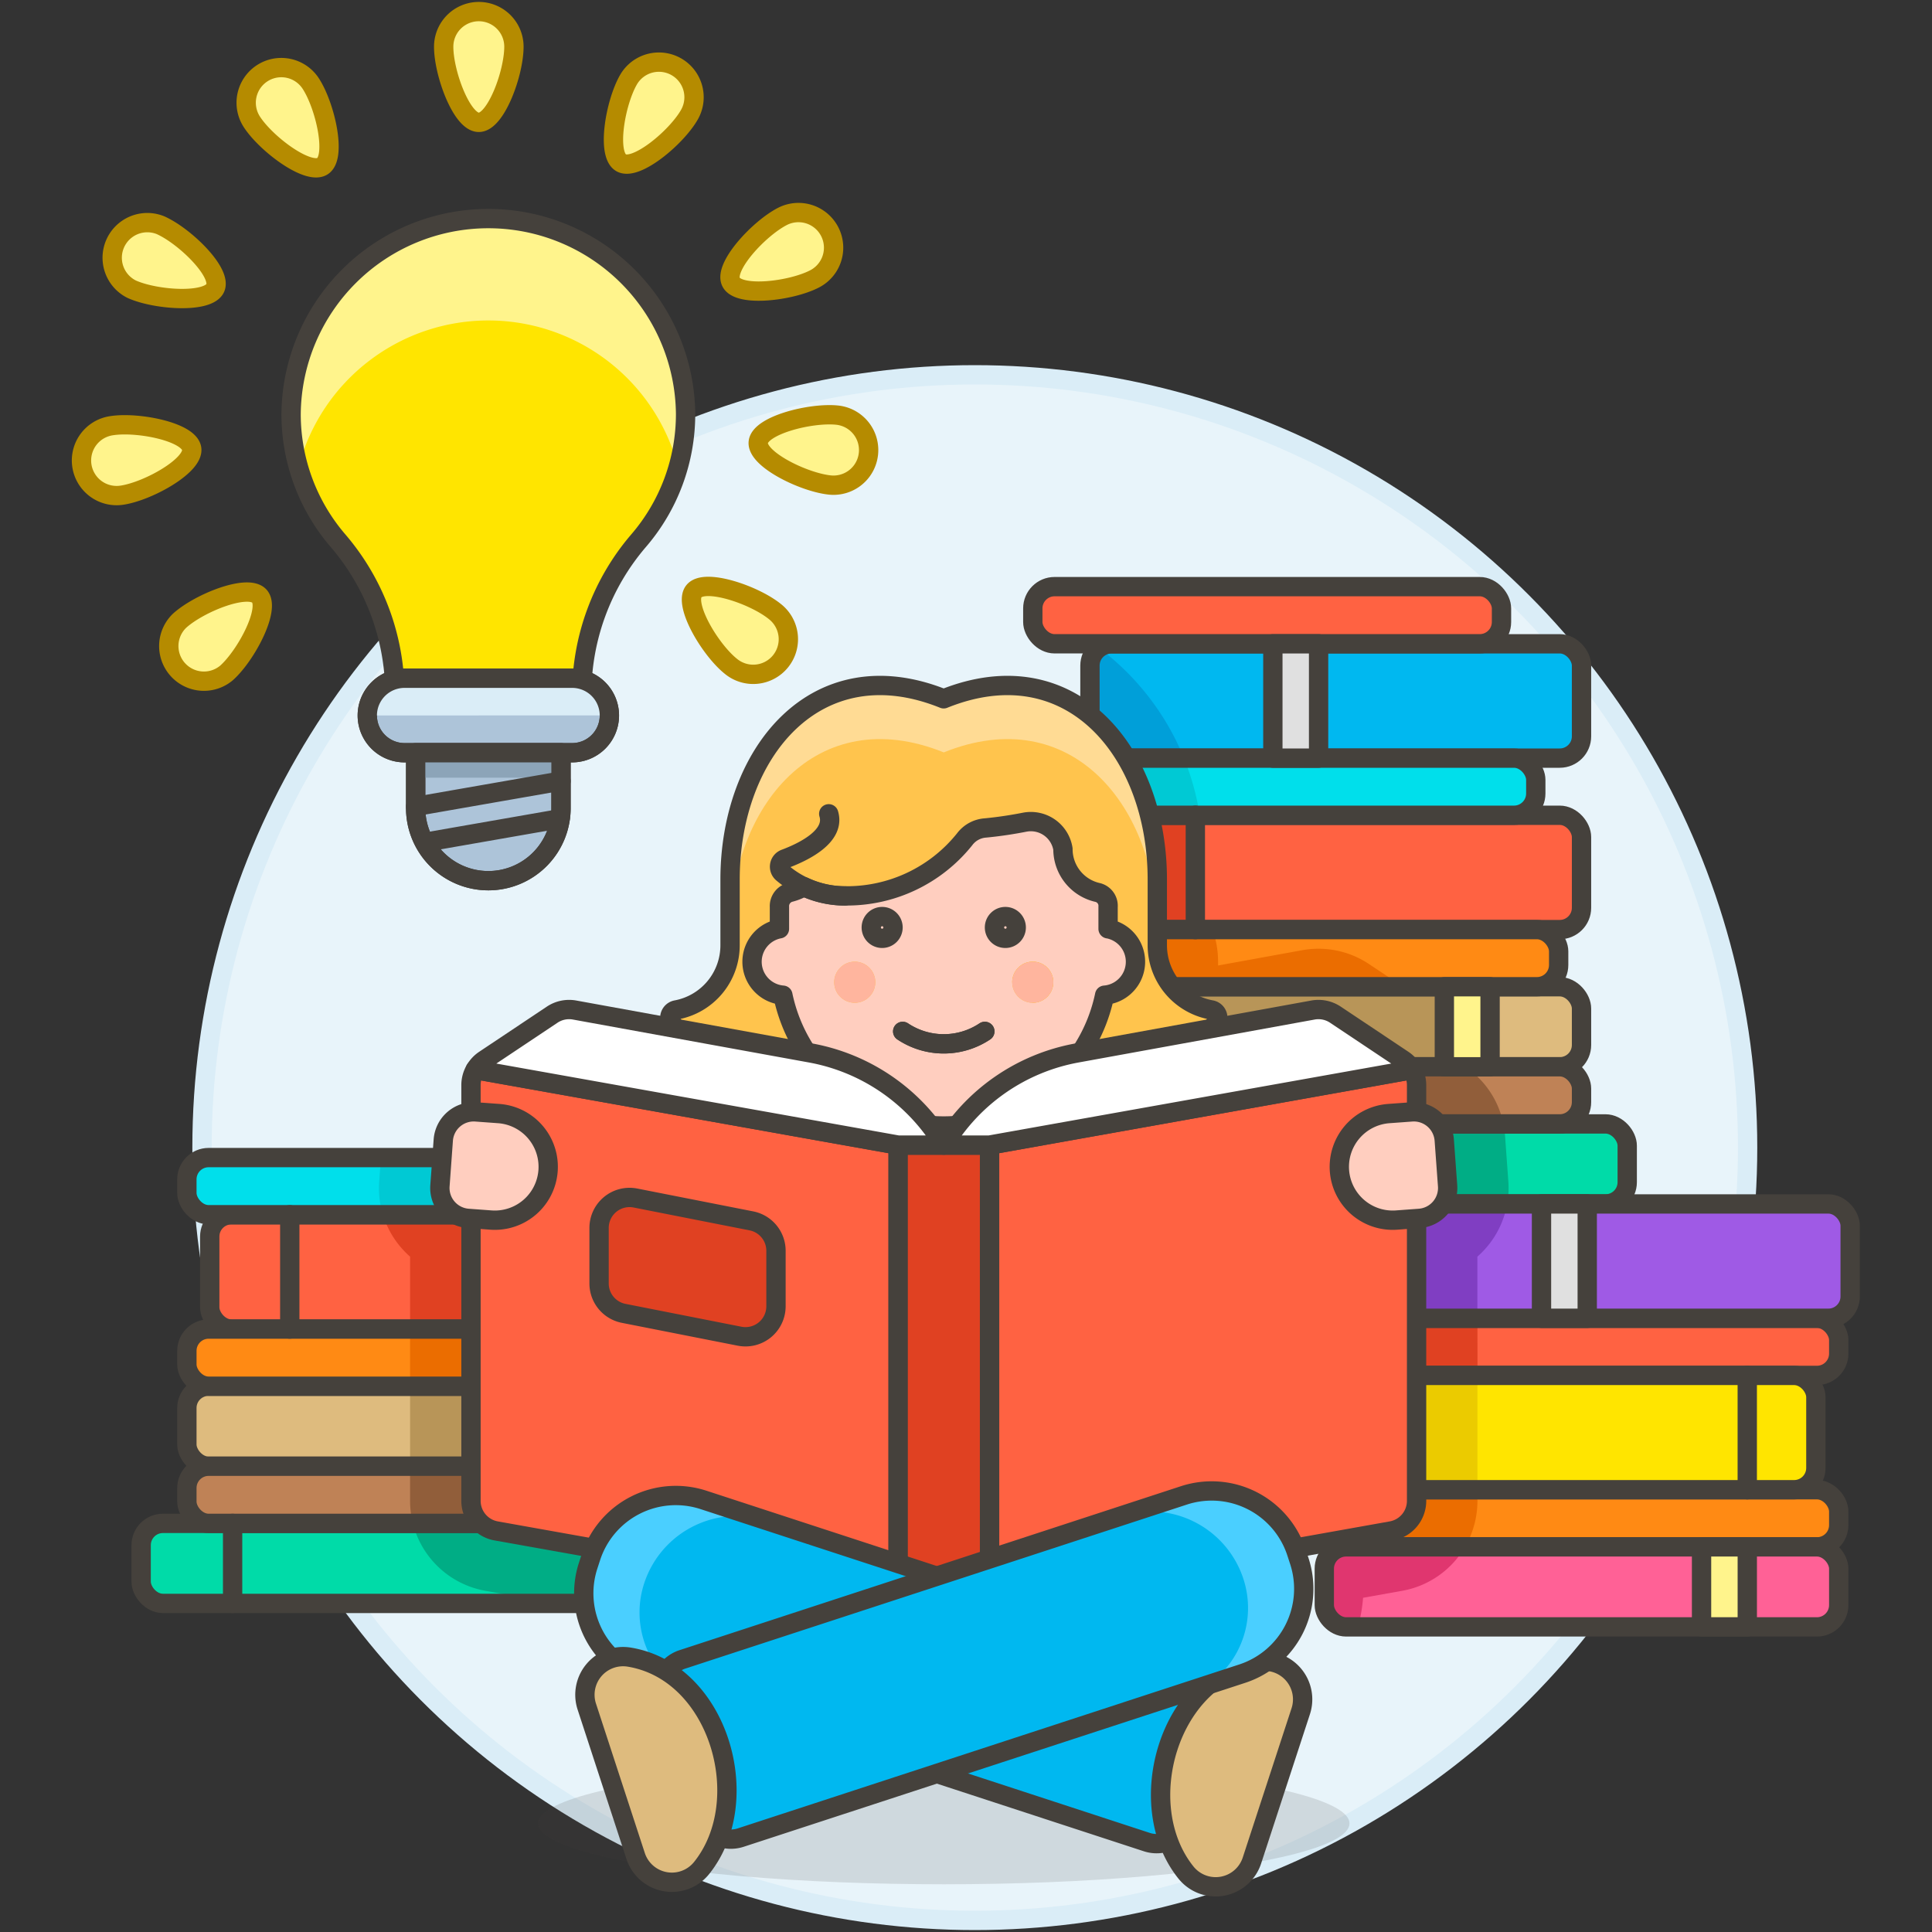 <svg xmlns="http://www.w3.org/2000/svg" viewBox="0 0 100 100"><rect x="0" y="0" width="100" height="100" fill="#333333" stroke="none"/><g class="nc-icon-wrapper"><defs/><circle class="a" cx="50.456" cy="59.4" r="40" fill="#e8f4fa" stroke="#daedf7" stroke-miterlimit="10"/><rect class="b" x="52.866" y="58.174" width="31.359" height="4.142" rx="1.127" style="" fill="#00dba8"/><path class="c" d="M52.866 59.357v1.775a1.184 1.184 0 0 0 1.184 1.184h23.963a4.776 4.776 0 0 0 .058-1.173l-.171-2.362a4.715 4.715 0 0 0-.084-.607H54.05a1.184 1.184 0 0 0-1.184 1.183z" style="" fill="#00ad85"/><rect class="d" x="55.233" y="51.074" width="26.626" height="4.142" rx="1.127" style="" fill="#debb7e"/><path class="e" d="M56.416 51.074a1.183 1.183 0 0 0-1.183 1.183v1.775a1.183 1.183 0 0 0 1.183 1.183h18.343v-4.141z" style="" fill="#b89558"/><rect class="f" x="56.416" y="42.198" width="25.443" height="5.917" rx="1.127" style="" fill="#ff6242"/><path class="g" d="M61.871 42.2H57.6a1.184 1.184 0 0 0-1.184 1.184v3.55a1.184 1.184 0 0 0 1.184 1.181h4.271z" style="" fill="#e04122"/><rect class="h" x="56.416" y="33.323" width="25.443" height="5.917" rx="1.127" style="" fill="#00b8f0"/><path class="i" d="M56.9 33.551a1.182 1.182 0 0 0-.486.955v3.55A1.184 1.184 0 0 0 57.6 39.24h3.683a13.492 13.492 0 0 0-4.383-5.689z" style="" fill="#009fd9"/><rect class="j" x="52.866" y="58.174" width="31.359" height="4.142" rx="1.127" fill="none" stroke="#45413c" stroke-linecap="round" stroke-linejoin="round"/><rect class="j" x="55.233" y="51.074" width="26.626" height="4.142" rx="1.127" fill="none" stroke="#45413c" stroke-linecap="round" stroke-linejoin="round"/><rect class="j" x="56.416" y="42.198" width="25.443" height="5.917" rx="1.127" fill="none" stroke="#45413c" stroke-linecap="round" stroke-linejoin="round"/><rect class="j" x="56.416" y="33.323" width="25.443" height="5.917" rx="1.127" fill="none" stroke="#45413c" stroke-linecap="round" stroke-linejoin="round"/><rect class="k" x="55.233" y="55.215" width="26.626" height="2.958" rx="1.127" style="" fill="#bf8256"/><path class="l" d="M55.233 56.4v.591a1.184 1.184 0 0 0 1.183 1.184h21.4a4.683 4.683 0 0 0-1.365-2.467 4.566 4.566 0 0 0-.075-.492h-19.96a1.184 1.184 0 0 0-1.183 1.184z" style="" fill="#915e3a"/><rect class="j" x="55.233" y="55.215" width="26.626" height="2.958" rx="1.127" fill="none" stroke="#45413c" stroke-linecap="round" stroke-linejoin="round"/><rect class="m" x="55.233" y="48.115" width="25.443" height="2.958" rx="1.127" style="" fill="#ff8a14"/><path class="n" d="M55.233 49.3v.592a1.184 1.184 0 0 0 1.183 1.184h16.21L70.861 49.9a4.712 4.712 0 0 0-3.467-.716l-4.346.79v-.173a5.093 5.093 0 0 0-.283-1.682h-6.349a1.183 1.183 0 0 0-1.183 1.181z" style="" fill="#eb6d00"/><rect class="j" x="55.233" y="48.115" width="25.443" height="2.958" rx="1.127" fill="none" stroke="#45413c" stroke-linecap="round" stroke-linejoin="round"/><rect class="o" x="55.233" y="39.24" width="24.259" height="2.958" rx="1.127" style="" fill="#00dfeb"/><path class="p" d="M56.416 39.24a1.183 1.183 0 0 0-1.183 1.183v.592a1.183 1.183 0 0 0 1.183 1.185H62.1a13.332 13.332 0 0 0-.819-2.958z" style="" fill="#00c9d4"/><rect class="j" x="55.233" y="39.24" width="24.259" height="2.958" rx="1.127" fill="none" stroke="#45413c" stroke-linecap="round" stroke-linejoin="round"/><rect class="f" x="53.458" y="30.364" width="24.259" height="2.958" rx="1.127" style="" fill="#ff6242"/><rect class="j" x="53.458" y="30.364" width="24.259" height="2.958" rx="1.127" fill="none" stroke="#45413c" stroke-linecap="round" stroke-linejoin="round"/><path class="j" d="M57.6 58.174v4.142" fill="none" stroke="#45413c" stroke-linecap="round" stroke-linejoin="round"/><path class="j" d="M61.871 42.198v5.917" fill="none" stroke="#45413c" stroke-linecap="round" stroke-linejoin="round"/><path class="q" d="M65.883 33.323h2.367v5.917h-2.367z" stroke="#45413c" stroke-linecap="round" stroke-linejoin="round" fill="#e0e0e0"/><path class="r" d="M74.759 51.074h2.367v4.142h-2.367z" stroke="#45413c" stroke-linecap="round" stroke-linejoin="round" fill="#fff48c"/><rect class="m" x="69.729" y="77.108" width="25.443" height="2.958" rx="1.127" style="" fill="#ff8a14"/><path class="n" d="M70.913 77.108a1.184 1.184 0 0 0-1.184 1.183v.592a1.184 1.184 0 0 0 1.184 1.183h4.917a4.728 4.728 0 0 0 .642-2.382v-.576z" style="" fill="#eb6d00"/><rect class="j" x="69.729" y="77.108" width="25.443" height="2.958" rx="1.127" fill="none" stroke="#45413c" stroke-linecap="round" stroke-linejoin="round"/><rect class="f" x="70.913" y="68.233" width="24.259" height="2.958" rx="1.127" style="" fill="#ff6242"/><path class="g" d="M76.472 68.233H72.1a1.183 1.183 0 0 0-1.183 1.183v.591a1.184 1.184 0 0 0 1.183 1.184h4.376z" style="" fill="#e04122"/><rect class="j" x="70.913" y="68.233" width="24.259" height="2.958" rx="1.127" fill="none" stroke="#45413c" stroke-linecap="round" stroke-linejoin="round"/><rect class="s" x="68.546" y="71.191" width="25.443" height="5.917" rx="1.127" style="" fill="#ffe500"/><path class="t" d="M76.472 71.191h-6.743a1.183 1.183 0 0 0-1.183 1.183v3.55a1.184 1.184 0 0 0 1.183 1.184h6.743z" style="" fill="#ebcb00"/><rect class="j" x="68.546" y="71.191" width="25.443" height="5.917" rx="1.127" fill="none" stroke="#45413c" stroke-linecap="round" stroke-linejoin="round"/><path class="j" d="M90.438 71.191v5.917" fill="none" stroke="#45413c" stroke-linecap="round" stroke-linejoin="round"/><path class="j" d="M72.688 71.191v5.917" fill="none" stroke="#45413c" stroke-linecap="round" stroke-linejoin="round"/><rect class="u" x="70.321" y="62.316" width="25.443" height="5.917" rx="1.127" style="" fill="#9f5ae5"/><path class="v" d="M71.5 62.316a1.183 1.183 0 0 0-1.179 1.184v3.55a1.184 1.184 0 0 0 1.179 1.183h4.968v-3.188a4.821 4.821 0 0 0 .461-.465 4.7 4.7 0 0 0 1.08-2.264z" style="" fill="#803ec2"/><rect class="j" x="70.321" y="62.316" width="25.443" height="5.917" rx="1.127" fill="none" stroke="#45413c" stroke-linecap="round" stroke-linejoin="round"/><path class="q" d="M79.788 62.316h2.367v5.917h-2.367z" stroke="#45413c" stroke-linecap="round" stroke-linejoin="round" fill="#e0e0e0"/><rect class="w" x="68.546" y="80.066" width="26.626" height="4.142" rx="1.127" style="" fill="#ff6196"/><path class="x" d="M69.729 80.066a1.184 1.184 0 0 0-1.183 1.184v1.775a1.183 1.183 0 0 0 1.183 1.183h.558a7.842 7.842 0 0 0 .265-1.507l2.022-.361a4.723 4.723 0 0 0 3.256-2.274z" style="" fill="#e0366f"/><rect class="j" x="68.546" y="80.066" width="26.626" height="4.142" rx="1.127" fill="none" stroke="#45413c" stroke-linecap="round" stroke-linejoin="round"/><path class="r" d="M88.072 80.066h2.367v4.142h-2.367z" stroke="#45413c" stroke-linecap="round" stroke-linejoin="round" fill="#fff48c"/><rect class="b" x="7.306" y="78.85" width="31.359" height="4.142" rx="1.127" style="" fill="#00dba8"/><path class="c" d="M37.482 78.85H21.371a4.724 4.724 0 0 0 3.753 3.489l2.008.359c0 .1.011.2.019.294h10.331a1.184 1.184 0 0 0 1.184-1.183v-1.775a1.184 1.184 0 0 0-1.184-1.184z" style="" fill="#00ad85"/><rect class="d" x="9.673" y="71.75" width="26.626" height="4.142" rx="1.127" style="" fill="#debb7e"/><path class="e" d="M35.116 71.75h-13.89v4.142h13.89a1.184 1.184 0 0 0 1.184-1.184v-1.775a1.183 1.183 0 0 0-1.184-1.183z" style="" fill="#b89558"/><rect class="f" x="10.856" y="62.875" width="25.443" height="5.917" rx="1.127" style="" fill="#ff6242"/><path class="g" d="M35.116 62.875H19.82a4.761 4.761 0 0 0 1.406 2.17v3.747h13.89a1.184 1.184 0 0 0 1.184-1.184v-3.55a1.183 1.183 0 0 0-1.184-1.183z" style="" fill="#e04122"/><rect class="j" x="7.306" y="78.85" width="31.359" height="4.142" rx="1.127" fill="none" stroke="#45413c" stroke-linecap="round" stroke-linejoin="round"/><rect class="j" x="9.673" y="71.75" width="26.626" height="4.142" rx="1.127" fill="none" stroke="#45413c" stroke-linecap="round" stroke-linejoin="round"/><rect class="j" x="10.856" y="62.875" width="25.443" height="5.917" rx="1.127" fill="none" stroke="#45413c" stroke-linecap="round" stroke-linejoin="round"/><rect class="k" x="9.673" y="75.892" width="26.626" height="2.958" rx="1.127" style="" fill="#bf8256"/><path class="l" d="M35.116 75.892h-13.89v1.792a4.733 4.733 0 0 0 .145 1.166h13.745a1.183 1.183 0 0 0 1.184-1.183v-.592a1.183 1.183 0 0 0-1.184-1.183z" style="" fill="#915e3a"/><rect class="j" x="9.673" y="75.892" width="26.626" height="2.958" rx="1.127" fill="none" stroke="#45413c" stroke-linecap="round" stroke-linejoin="round"/><rect class="m" x="9.673" y="68.792" width="25.443" height="2.958" rx="1.127" style="" fill="#ff8a14"/><path class="n" d="M35.116 69.975a1.183 1.183 0 0 0-1.184-1.183H21.226v2.958h12.706a1.184 1.184 0 0 0 1.184-1.183z" style="" fill="#eb6d00"/><rect class="j" x="9.673" y="68.792" width="25.443" height="2.958" rx="1.127" fill="none" stroke="#45413c" stroke-linecap="round" stroke-linejoin="round"/><rect class="o" x="9.673" y="59.916" width="24.259" height="2.958" rx="1.127" style="" fill="#00dfeb"/><path class="p" d="M33.932 61.1a1.184 1.184 0 0 0-1.183-1.184H19.717l-.089 1.226a4.706 4.706 0 0 0 .192 1.733h12.929a1.184 1.184 0 0 0 1.183-1.184z" style="" fill="#00c9d4"/><rect class="j" x="9.673" y="59.916" width="24.259" height="2.958" rx="1.127" fill="none" stroke="#45413c" stroke-linecap="round" stroke-linejoin="round"/><path class="j" d="M12.04 78.85v4.142" fill="none" stroke="#45413c" stroke-linecap="round" stroke-linejoin="round"/><path class="j" d="M14.998 62.875v5.917" fill="none" stroke="#45413c" stroke-linecap="round" stroke-linejoin="round"/><path class="r" d="M29.199 71.75h2.367v4.142h-2.367z" stroke="#45413c" stroke-linecap="round" stroke-linejoin="round" fill="#fff48c"/><ellipse class="y" cx="48.849" cy="94.38" rx="21" ry="3.15" fill="#45413c" opacity="0.15"/><g><path class="z" d="M48.849 58.282c9.51 0 13.082-3.866 14.111-5.368a.414.414 0 0 0-.258-.64 3.4 3.4 0 0 1-2.8-3.348v-3.4c0-6.576-4.465-12.014-11.057-9.356-6.591-2.658-11.057 2.78-11.057 9.356v3.4A3.4 3.4 0 0 1 35 52.274a.414.414 0 0 0-.258.64c1.025 1.502 4.598 5.368 14.107 5.368z" style="" fill="#ffc44d"/><path class="aa" d="M48.849 38.944c6.592-2.658 11.057 2.78 11.057 9.356v-2.776c0-6.576-4.465-12.014-11.057-9.356-6.591-2.658-11.056 2.78-11.056 9.356V48.3c0-6.576 4.465-12.014 11.056-9.356z" style="" fill="#ffdb94"/><path class="j" d="M48.849 58.282c9.51 0 13.082-3.866 14.111-5.368a.414.414 0 0 0-.258-.64 3.4 3.4 0 0 1-2.8-3.348v-3.4c0-6.576-4.465-12.014-11.057-9.356-6.591-2.658-11.057 2.78-11.057 9.356v3.4A3.4 3.4 0 0 1 35 52.274a.414.414 0 0 0-.258.64c1.025 1.502 4.598 5.368 14.107 5.368z" fill="none" stroke="#45413c" stroke-linecap="round" stroke-linejoin="round"/><path class="ab" d="M57.354 48.076v-1.135a.71.71 0 0 0-.529-.744 2.3 2.3 0 0 1-1.807-2.252 1.683 1.683 0 0 0-1.973-1.39c-.572.113-1.262.225-2.035.3a1.47 1.47 0 0 0-1.079.585 7.8 7.8 0 0 1-6.185 2.93 4.99 4.99 0 0 1-2.134-.476 2.811 2.811 0 0 1-.738.3.734.734 0 0 0-.53.745v1.135a1.736 1.736 0 0 0 .178 3.437 8.506 8.506 0 0 0 16.654 0 1.736 1.736 0 0 0 .178-3.437z" stroke="#45413c" stroke-linecap="round" stroke-linejoin="round" fill="#ffcebf"/><circle class="ac" cx="44.242" cy="50.84" r="1.063" style="" fill="#ffbe3d"/><circle class="ac" cx="53.456" cy="50.84" r="1.063" style="" fill="#ffbe3d"/><path class="j" d="M46.723 53.385a3.83 3.83 0 0 0 4.252 0" fill="none" stroke="#45413c" stroke-linecap="round" stroke-linejoin="round"/><path class="ac" d="M53.456 51.9a1.063 1.063 0 1 0-1.063-1.063" style="" fill="#ffbe3d"/><circle class="ad" cx="44.242" cy="50.84" r="1.063" style="" fill="#ffb59e"/><circle class="ad" cx="53.456" cy="50.84" r="1.063" style="" fill="#ffb59e"/><path class="j" d="M46.723 53.385a3.83 3.83 0 0 0 4.252 0" fill="none" stroke="#45413c" stroke-linecap="round" stroke-linejoin="round"/><path class="ae" d="M45.66 47.942a.063.063 0 0 1 .063.063.064.064 0 1 1-.063-.063m0-1a1.063 1.063 0 1 0 1.063 1.063 1.063 1.063 0 0 0-1.063-1.063z" style="" fill="#45413c"/><path class="ae" d="M52.039 47.942a.063.063 0 0 1 .063.063.064.064 0 1 1-.063-.063m0-1a1.063 1.063 0 1 0 1.061 1.063 1.063 1.063 0 0 0-1.063-1.063z" style="" fill="#45413c"/><path class="j" d="M43.746 46.374a5.031 5.031 0 0 1-3.239-1.181.433.433 0 0 1 .123-.74c.969-.362 2.62-1.165 2.265-2.331" fill="none" stroke="#45413c" stroke-linecap="round" stroke-linejoin="round"/><path class="af" d="M46.481 59.27h4.737v23.683h-4.737z" fill="#e04122" stroke="#45413c" stroke-linecap="round" stroke-linejoin="round"/><path class="ag" d="M24.6 55.363a1.571 1.571 0 0 0-.222.8v21.521a1.581 1.581 0 0 0 1.3 1.555l20.8 3.714V59.27z" fill="#ff6242" stroke="#45413c" stroke-linecap="round" stroke-linejoin="round"/><path class="af" d="M40.165 67.613a1.579 1.579 0 0 1-1.884 1.549l-6-1.183a1.577 1.577 0 0 1-1.273-1.549v-2.871a1.578 1.578 0 0 1 1.884-1.549l6 1.182a1.579 1.579 0 0 1 1.273 1.549z" fill="#e04122" stroke="#45413c" stroke-linecap="round" stroke-linejoin="round"/><path class="ab" d="M25.812 57.638a2.763 2.763 0 1 1-.4 5.512l-1.181-.087a1.578 1.578 0 0 1-1.459-1.69l.172-2.362a1.579 1.579 0 0 1 1.69-1.459z" stroke="#45413c" stroke-linecap="round" stroke-linejoin="round" fill="#ffcebf"/><path class="ah" d="M24.6 55.363l21.881 3.907h2.368a10.161 10.161 0 0 0-6.9-4.77L29.74 52.279a1.582 1.582 0 0 0-1.157.239l-3.5 2.336a1.571 1.571 0 0 0-.483.509z" stroke="#45413c" stroke-linecap="round" stroke-linejoin="round" fill="#fff"/><path class="ag" d="M73.1 55.363a1.571 1.571 0 0 1 .222.8v21.521a1.58 1.58 0 0 1-1.3 1.555l-20.8 3.714V59.27z" fill="#ff6242" stroke="#45413c" stroke-linecap="round" stroke-linejoin="round"/><path class="ab" d="M71.886 57.638a2.763 2.763 0 0 0 .4 5.512l1.181-.087a1.578 1.578 0 0 0 1.46-1.69l-.173-2.362a1.579 1.579 0 0 0-1.69-1.459z" stroke="#45413c" stroke-linecap="round" stroke-linejoin="round" fill="#ffcebf"/><path class="ah" d="M73.1 55.363L51.217 59.27h-2.368a10.161 10.161 0 0 1 6.9-4.77l12.212-2.221a1.581 1.581 0 0 1 1.157.239l3.5 2.336a1.568 1.568 0 0 1 .482.509z" stroke="#45413c" stroke-linecap="round" stroke-linejoin="round" fill="#fff"/><g><path class="h" d="M63.421 88.185l-2 6.115a1.635 1.635 0 0 1-2.063 1.046L33.4 86.86a4.62 4.62 0 0 1-2.956-5.827l.144-.442a4.62 4.62 0 0 1 5.827-2.955l25.959 8.486a1.636 1.636 0 0 1 1.047 2.063z" style="" fill="#00b8f0"/><path class="ai" d="M35.2 87.447a4.835 4.835 0 0 1-1.862-5.478 5.062 5.062 0 0 1 6.2-3.313l-3.122-1.02a4.62 4.62 0 0 0-5.827 2.955l-.144.442A4.62 4.62 0 0 0 33.4 86.86l2.117.692" style="" fill="#4acfff"/><path class="j" d="M63.421 88.185l-2 6.115a1.635 1.635 0 0 1-2.063 1.046L33.4 86.86a4.62 4.62 0 0 1-2.956-5.827l.144-.442a4.62 4.62 0 0 1 5.827-2.955l25.959 8.486a1.636 1.636 0 0 1 1.047 2.063z" fill="none" stroke="#45413c" stroke-linecap="round" stroke-linejoin="round"/><path class="aj" d="M61.381 96.918A1.974 1.974 0 0 0 64.8 96.3l2.526-7.727a1.975 1.975 0 0 0-2.2-2.563c-4.626.753-6.555 7.398-3.745 10.908z" fill="#debb7e" stroke="#45413c" stroke-linecap="round" stroke-linejoin="round"/></g><g><path class="h" d="M34.277 87.952l2 6.115a1.635 1.635 0 0 0 2.063 1.046l25.96-8.486a4.62 4.62 0 0 0 2.953-5.827l-.144-.441a4.621 4.621 0 0 0-5.827-2.959l-25.959 8.489a1.636 1.636 0 0 0-1.046 2.063z" style="" fill="#00b8f0"/><path class="ai" d="M62.5 87.215a4.836 4.836 0 0 0 1.862-5.479 5.061 5.061 0 0 0-6.2-3.312l3.12-1.024a4.621 4.621 0 0 1 5.827 2.956l.144.441a4.62 4.62 0 0 1-2.953 5.83l-2.118.692" style="" fill="#4acfff"/><path class="j" d="M34.277 87.952l2 6.115a1.635 1.635 0 0 0 2.063 1.046l25.96-8.486a4.62 4.62 0 0 0 2.953-5.827l-.144-.441a4.621 4.621 0 0 0-5.827-2.959l-25.959 8.489a1.636 1.636 0 0 0-1.046 2.063z" fill="none" stroke="#45413c" stroke-linecap="round" stroke-linejoin="round"/><path class="aj" d="M36.317 96.685a1.974 1.974 0 0 1-3.418-.622l-2.526-7.728a1.975 1.975 0 0 1 2.195-2.563c4.632.758 6.559 7.404 3.749 10.913z" fill="#debb7e" stroke="#45413c" stroke-linecap="round" stroke-linejoin="round"/></g></g><g><path class="s" d="M35.486 21.423a10.21 10.21 0 0 0-20.419 0 10.044 10.044 0 0 0 2.433 6.568 12.2 12.2 0 0 1 2.938 7.941h9.673a12.2 12.2 0 0 1 2.938-7.941 10.044 10.044 0 0 0 2.437-6.568z" style="" fill="#ffe500"/><path class="ak" d="M15.47 24.108a10.154 10.154 0 0 1 19.633.075 10.038 10.038 0 0 0 .383-2.76 10.21 10.21 0 0 0-20.419 0 10.048 10.048 0 0 0 .365 2.7" style="" fill="#fff48c"/><path class="al" d="M29.038 38.961h-7.523v2.8a3.762 3.762 0 1 0 7.523 0z" stroke="#45413c" stroke-linecap="round" stroke-linejoin="round" fill="#adc4d9"/><path class="j" d="M35.486 21.423a10.21 10.21 0 0 0-20.419 0 10.044 10.044 0 0 0 2.433 6.568 12.2 12.2 0 0 1 2.938 7.941h9.673a12.2 12.2 0 0 1 2.938-7.941 10.044 10.044 0 0 0 2.437-6.568z" fill="none" stroke="#45413c" stroke-linecap="round" stroke-linejoin="round"/><path class="al" d="M31.542 37.033a1.928 1.928 0 0 1-1.928 1.928h-8.675a1.928 1.928 0 0 1 0-3.856h8.675a1.928 1.928 0 0 1 1.928 1.928z" stroke="#45413c" stroke-linecap="round" stroke-linejoin="round" fill="#adc4d9"/><path class="am" d="M19.011 37.033a1.928 1.928 0 0 1 1.928-1.933h8.675a1.928 1.928 0 0 1 1.928 1.928z" style="" fill="#daedf7"/><path class="j" d="M31.542 37.033a1.928 1.928 0 0 1-1.928 1.928h-8.675a1.928 1.928 0 0 1 0-3.856h8.675a1.928 1.928 0 0 1 1.928 1.928z" fill="none" stroke="#45413c" stroke-linecap="round" stroke-linejoin="round"/><path class="an" d="M21.993 43.597l6.995-1.222" stroke="#45413c" stroke-linecap="round" stroke-linejoin="round" fill="#87898c"/><path class="ao" d="M21.515 38.961h7.523v1.293h-7.523z" style="" fill="#8ca4b8"/><path class="j" d="M29.038 38.961h-7.523v2.8a3.762 3.762 0 1 0 7.523 0z" fill="none" stroke="#45413c" stroke-linecap="round" stroke-linejoin="round"/><path class="an" d="M21.515 41.741l7.523-1.314" stroke="#45413c" stroke-linecap="round" stroke-linejoin="round" fill="#87898c"/><path class="ap" d="M24.783 6.333c-.884 0-1.818-2.546-1.818-3.915a1.818 1.818 0 1 1 3.636 0c-.001 1.369-.934 3.915-1.818 3.915z" stroke-linecap="round" stroke-linejoin="round" fill="#fff48c" stroke="#b58b00"/><path class="ap" d="M16.693 8.6c-.741.481-2.912-1.145-3.657-2.293a1.818 1.818 0 1 1 3.049-1.981c.746 1.148 1.349 3.792.608 4.274z" stroke-linecap="round" stroke-linejoin="round" fill="#fff48c" stroke="#b58b00"/><path class="ap" d="M11.142 14.906c-.36.807-3.066.625-4.316.068A1.818 1.818 0 0 1 8.3 11.653c1.255.556 3.2 2.447 2.842 3.253z" stroke-linecap="round" stroke-linejoin="round" fill="#fff48c" stroke="#b58b00"/><path class="ap" d="M9.921 23.218c.138.873-2.23 2.194-3.582 2.408a1.818 1.818 0 1 1-.569-3.591c1.352-.214 4.013.311 4.151 1.183z" stroke-linecap="round" stroke-linejoin="round" fill="#fff48c" stroke="#b58b00"/><path class="ap" d="M13.425 30.855c.591.656-.676 3.054-1.693 3.97a1.818 1.818 0 0 1-2.433-2.7c1.017-.918 3.535-1.925 4.126-1.27z" stroke-linecap="round" stroke-linejoin="round" fill="#fff48c" stroke="#b58b00"/><path class="ap" d="M35.917 30.6c.556-.687 3.123.189 4.187 1.051a1.818 1.818 0 1 1-2.288 2.825c-1.064-.86-2.455-3.189-1.899-3.876z" stroke-linecap="round" stroke-linejoin="round" fill="#fff48c" stroke="#b58b00"/><path class="ap" d="M39.248 22.887c.092-.879 2.722-1.542 4.084-1.4a1.818 1.818 0 0 1-.38 3.617c-1.362-.143-3.797-1.338-3.704-2.217z" stroke-linecap="round" stroke-linejoin="round" fill="#fff48c" stroke="#b58b00"/><path class="ap" d="M37.84 14.6c-.4-.787 1.443-2.775 2.663-3.4a1.818 1.818 0 0 1 1.651 3.24c-1.22.628-3.913.952-4.314.16z" stroke-linecap="round" stroke-linejoin="round" fill="#fff48c" stroke="#b58b00"/><path class="ap" d="M32.148 8.425c-.765-.442-.3-3.114.383-4.3a1.818 1.818 0 0 1 3.149 1.818c-.68 1.186-2.767 2.923-3.532 2.482z" stroke-linecap="round" stroke-linejoin="round" fill="#fff48c" stroke="#b58b00"/></g></g></svg>